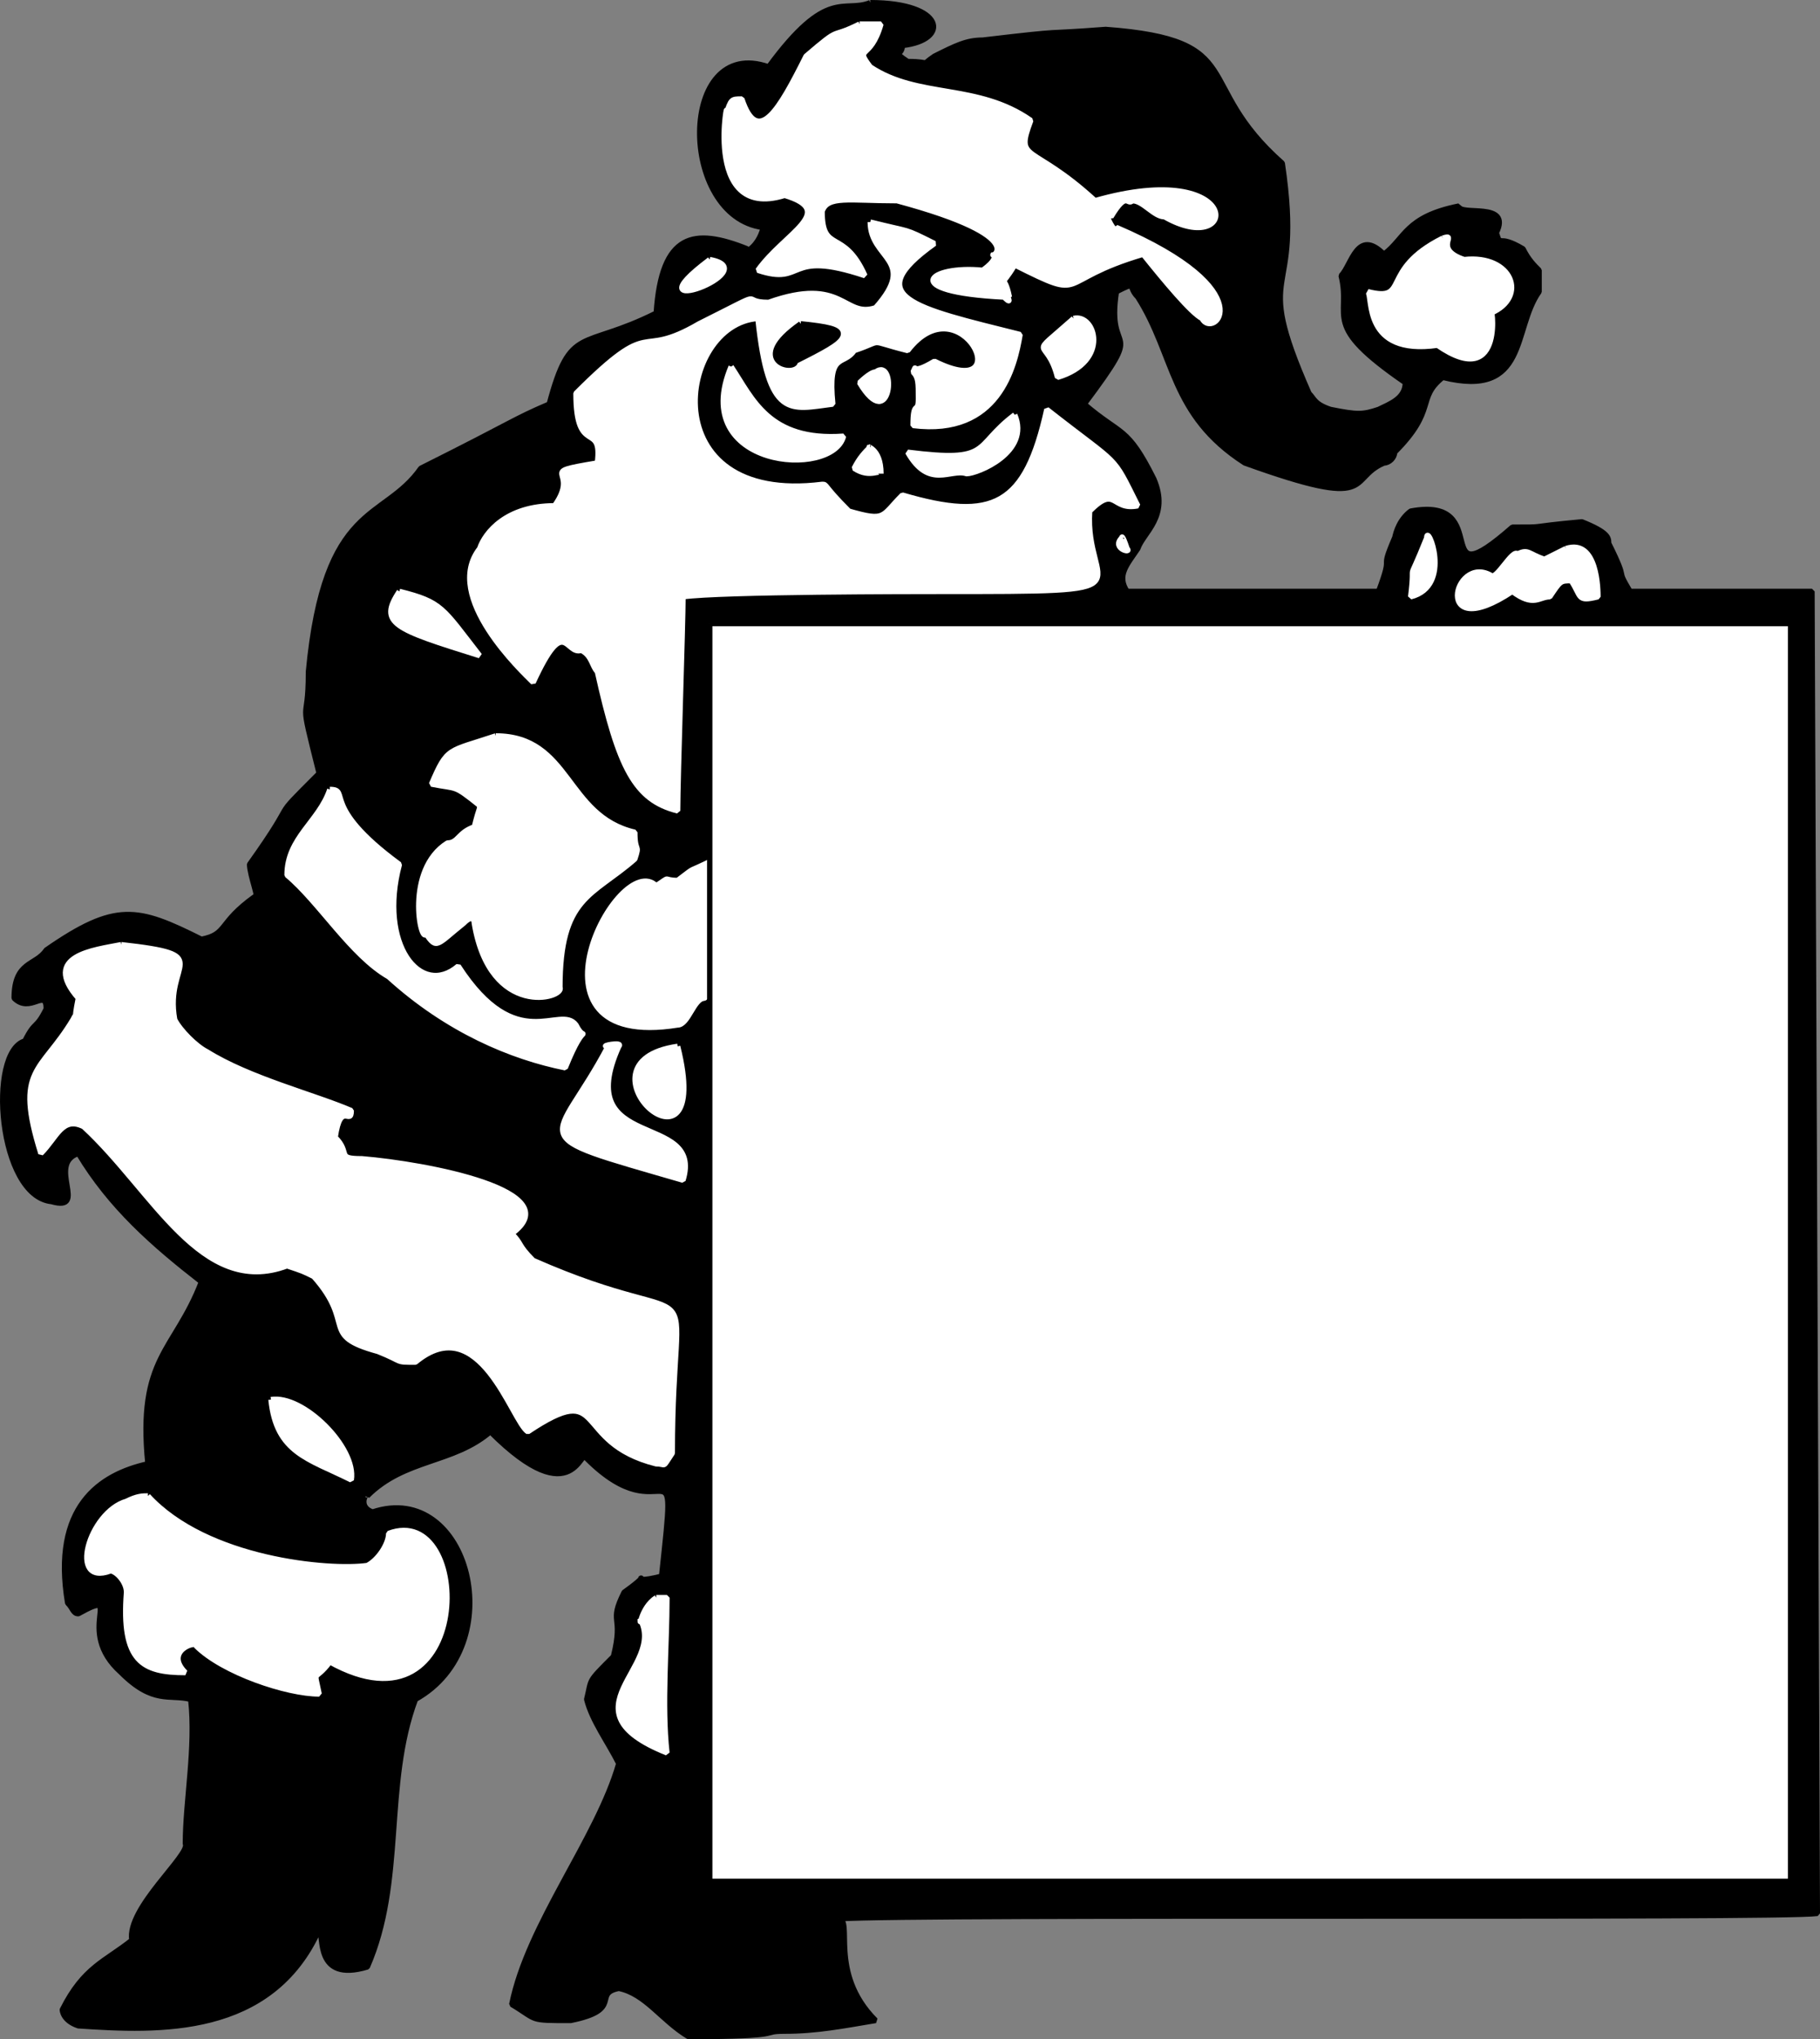 <svg xmlns="http://www.w3.org/2000/svg" width="340.145" height="381" version="1.2"><rect width="100%" height="100%" fill="#808080" stroke="none"/><g fill="none" fill-rule="evenodd" stroke="#000" stroke-linejoin="bevel" font-family="'Sans Serif'" font-size="12.5" font-weight="400"><path fill="#000" fill-rule="nonzero" stroke-linejoin="miter" stroke-miterlimit="2" d="M162.645.5c14 0 15 7 6 8 0 2-2 1 1 3 5 0 2 1 5-1 4-2 6-3 9-3 17-2 10-1 23-2 27 2 16 10 33 25 4 27-6 18 5 43 1 1 1 2 4 3 5 1 6 1 9 0 2-1 5-2 5-5-16-11-10-12-12-20 2-2 3-9 8-4 4-3 4-7 14-9 0 2 10-1 7 5 1 3 0 0 5 3 1 2 2 3 3 4v4c-5 7-2 20-18 16-5 4-1 6-9 14 0 1-1 2-2 2-7 3-1 9-26 0-14-9-13-20-20-31-2-2 0-3-4-1-2 13 6 5-6 21 7 6 8 4 13 14 3 7-2 10-3 13-2 3-4 5-2 8h47c3-8 0-3 3-10 0 4-1-2 3-5 16-3 3 17 19 3 7 0 2 0 13-1 5 2 5 3 5 4 4 8 1 4 4 9h34c0 6 1 241 1 247-7 1-167 0-183 1 3 0-2 10 7 19-6 1-11 2-17 2-5 0 1 1-18 1-5-3-8-8-13-9-5 1 1 4-9 6-8 0-6 0-11-3 3-15 16-31 20-45-2-4-5-8-6-12 1-4 0-3 5-8 2-8-1-6 2-12 7-5-1-1 7-3 3-28 1-7-14-22-1-3-2 11-18-5-7 6-16 5-23 12 0-1-2 2 1 3 18-6 26 25 8 35-6 16-2 34-9 50-10 3-8-6-9-7-9 20-30 19-45 18-3-1-3-3-3-3 4-8 8-9 13-13-1-6 11-16 10-18 0-8 2-18 1-27-4-1-7 1-13-5-9-8 1-16-8-11-1 0-1-1-2-2-3-18 6-24 15-26-2-20 5-21 10-34-9-7-17-14-23-24-6 2 2 11-5 9-10-1-12-28-5-30 2-4 2-2 4-6 0-4-3 1-6-2 0-7 4-6 6-9 13-9 17-8 29-2 5-1 3-3 10-8 1 1-1-4-1-6 10-14 3-7 13-17-4-16-2-8-2-19 3-32 14-28 21-38 18-9 17-9 24-12 4-15 6-10 20-17 1-15 7-16 17-12-1 1 2 0 3-4-16-2-16-36 1-30 11-15 14-10 19-12" vector-effect="non-scaling-stroke"/><path fill="#fff" fill-rule="nonzero" stroke="#fff" stroke-linejoin="miter" stroke-miterlimit="2" d="M160.645 4.5h4c-2 7-5 4-2 8 9 6 20 3 30 10-3 8 0 4 12 15 28-8 27 11 13 3-2 0-4-3-6-3-1 1-1-2-4 3-2-2 1 4 1 2 28 12 18 21 16 17-2-1-7-7-11-12-17 5-10 9-24 2-3 5-2 1-1 6-1-1 1 2-1 0-20-1-14-6-4-5 0 0 3-2 2-3-1 1 8-3-18-10-9 0-13-1-14 2 0 8 4 3 8 12-15-5-11 2-20-1 5-7 15-11 5-14-16 5-10-21-11-15 1-3 1-3 3-3 3 9 7 2 12-8 7-6 4-3 10-6" vector-effect="non-scaling-stroke"/><path fill="#fff" fill-rule="nonzero" stroke="#fff" stroke-linejoin="miter" stroke-miterlimit="2" d="M162.645 41.5c8 2 6 1 12 4-14 10-4 12 16 17-1 6-4 19-20 17 0-5 1-2 1-5s0-4-1-5c1-2-1 1 4-2 16 8 5-15-5-2-8-2-4-2-10 0-2 3-5 0-4 10-8 1-12 3-14-16-15 1-20 35 12 31 1 0 0 0 5 5 7 2 6 1 10-3 17 5 23 2 27-16 14 11 12 8 17 18-5 1-4-4-9 1-1 15 13 15-28 15-4 0-41 0-48 1 0 5-1 34-1 40-8-2-11-8-15-26-1-1-1-3-3-4-3 1-3-7-9 6-2-2-17-16-10-25 1-3 5-8 14-8 5-7-4-6 8-8 1-8-4-1-4-13 15-15 11-6 23-13 14-7 7-4 13-4 14-5 14 3 20 1 8-9-1-9-1-16m107 3c3-1-2 2 4 4 9-1 12 7 5 10 0-3 3 15-10 6-14 2-12-9-13-10 8 2 2-4 14-10m-137 4c11 2-16 12 0 0m68 11c4-1 7 8-3 11-2-8-6-3 3-11" vector-effect="non-scaling-stroke"/><path fill="#000" fill-rule="nonzero" stroke-linejoin="miter" stroke-miterlimit="2" d="M149.645 60.5c10 1 9 2-1 7 0 2-9 0 1-7" vector-effect="non-scaling-stroke"/><path fill="#fff" fill-rule="nonzero" stroke="#fff" stroke-linejoin="miter" stroke-miterlimit="2" d="M136.645 68.5c4 6 7 14 21 13-2 8-29 6-21-13m27 1c4-3 3 12-3 2 0 0 2-2 3-2m26 8c3 7-7 11-9 11-3-1-7 3-11-4 16 2 12-1 20-7m-27 6c-1 0 2 0 2 5 0-1-2 1-5-1 1-2 2-3 3-4m47 17s0-1 1 2c1 1-3 0-1-2m57 0c0-3 5 9-3 11 1-8-1-1 3-11m26 2c6-2 6 8 6 9-4 1-3 0-5-3-2 0-2 0-4 3-2 0-3 2-7-1-15 10-11-7-4-3 1 1 4-5 5-4 2-1 2 0 5 1l4-2m-218 8c8 2 8 3 15 12-16-5-19-6-15-12m18 27c14 0 13 15 26 18 0 4 1 2 0 5-8 7-14 7-14 24 1 2-13 6-16-12 0 0 0-2-2 0-5 4-5 5-7 2-1 2-4-12 4-17 2 0 2-2 5-3 1-4 1-3 1-4-5-4-4-3-9-4 3-7 3-6 12-9" vector-effect="non-scaling-stroke"/><path fill="#fff" fill-rule="nonzero" stroke="#fff" stroke-linejoin="miter" stroke-miterlimit="2" d="M61.645 147.5c4 0-2 3 13 14-4 15 4 25 11 19 11 17 19 7 22 11 2 4 2-2-2 8-10-2-22-7-33-17-7-4-13-14-19-19 0-7 6-10 8-16m72 13c19 3-1 1 1 7 9 5 3-2 9 8 6 3 6 13-1 4h-4c-4 1-2 3-7 7-2 0-3 5-5 5-31 5-11-33-4-26 3-2 1-1 4-1 4-3 1-1 7-4m-111 16c18 2 8 3 10 14 1 2 4 5 6 6 8 5 20 8 27 11 0 3-2-2-3 5 3 3 0 4 5 4 12 1 39 6 28 14 2 2 1 2 4 5 34 15 26-2 26 36-2 3-1 2-3 2-16-4-9-16-24-6-3-2-9-23-21-13-4 0-2 0-7-2-11-3-4-5-12-14-2-1-2-1-5-2-16 6-25-14-38-26-4-2-5 2-8 5-5-16 0-15 6-25 1-2 0 1 1-4-7-8 3-9 8-10m91 19c-2 0 3-1 2 0-9 20 16 12 12 25-31-9-24-6-14-25" vector-effect="non-scaling-stroke"/><path fill="#fff" fill-rule="nonzero" stroke="#fff" stroke-linejoin="miter" stroke-miterlimit="2" d="M126.645 195.5c7 28-21 3 0 0m-76 66c6-1 16 9 15 15-8-4-14-5-15-15m-23 18c11 12 34 14 41 13 2-1 4-4 4-6 16-6 16 39-11 24-3 4-3 1-2 6-6 0-18-4-23-9 0-1-6 1-2 5-8 0-12-2-11-15 0-2-2-4-3-4-8 3-4-11 3-13 2-1 3-1 4-1m95 19h2c0 9-1 20 0 29-20-8 0-16-5-25 0 2 0-2 3-4" vector-effect="non-scaling-stroke"/><path fill="#fff" d="M132.645 116.5h202v235h-202v-235"/></g></svg>
